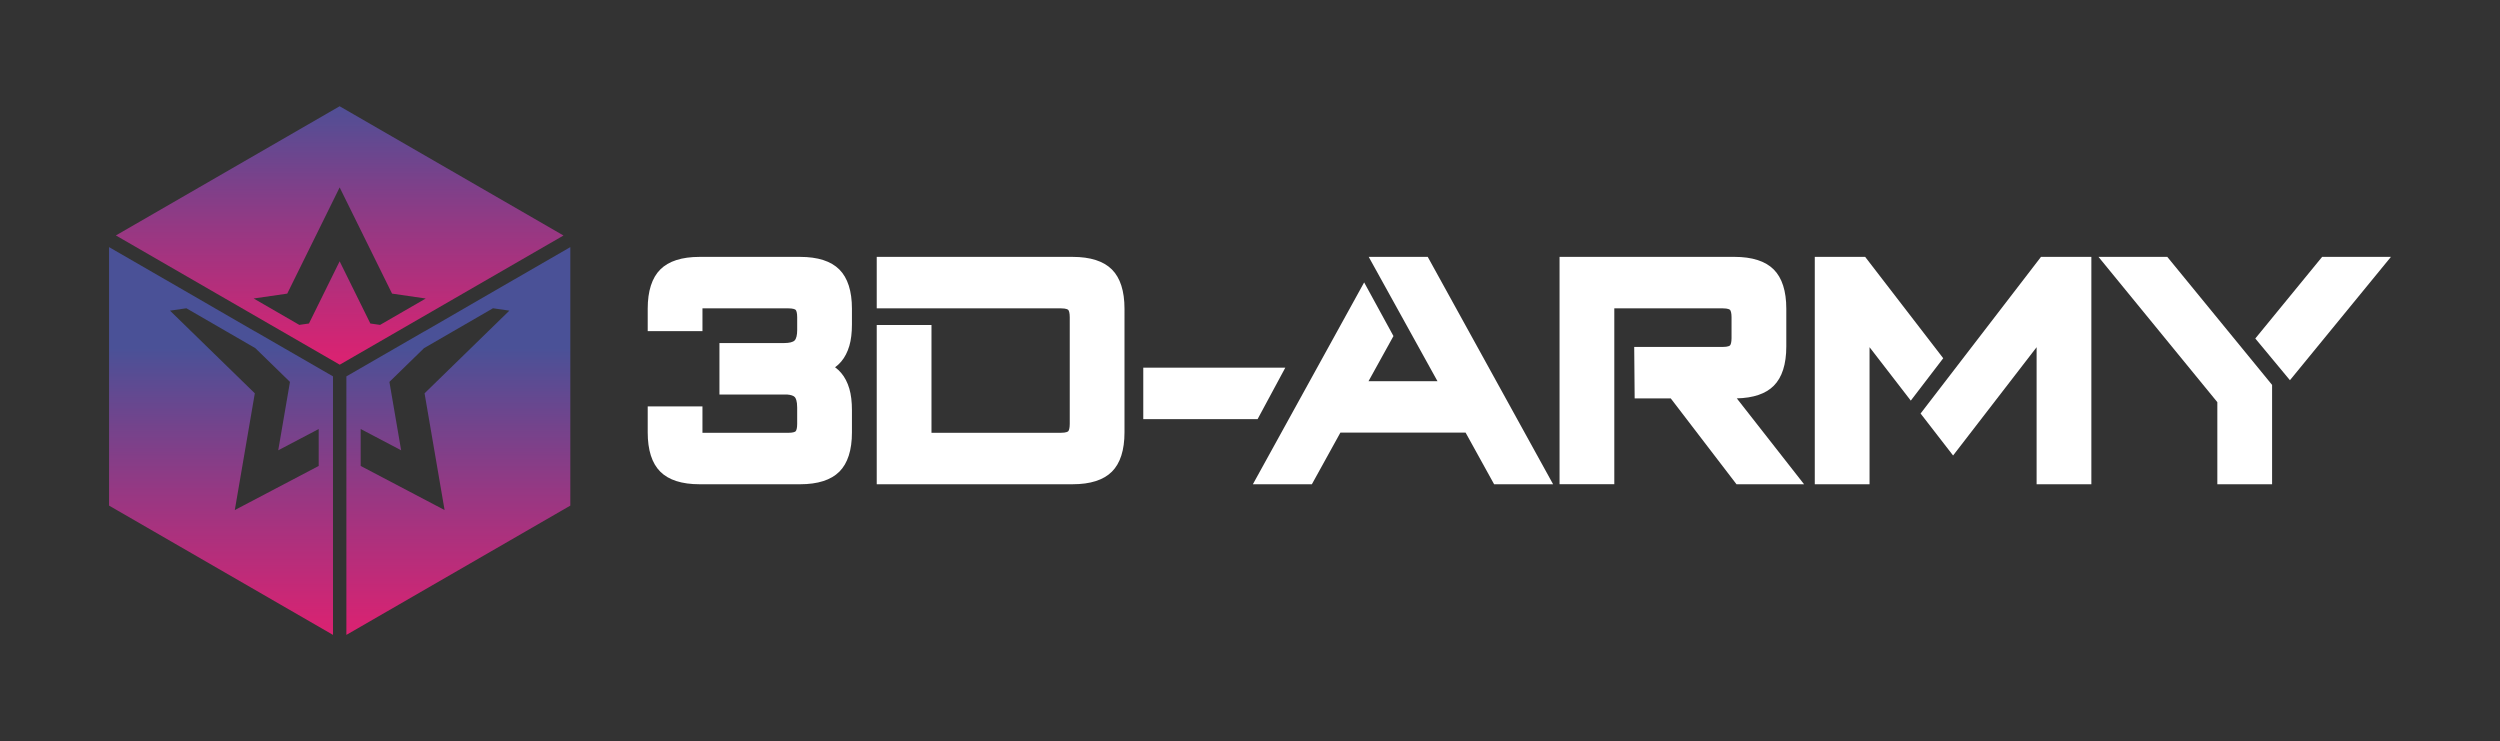 <svg xmlns="http://www.w3.org/2000/svg" xmlns:xlink="http://www.w3.org/1999/xlink" id="Layer_1" x="0px" y="0px" viewBox="0 0 2071.53 614.12" style="enable-background:new 0 0 2071.53 614.12;" xml:space="preserve"><rect x="0" y="0" width="2071.53" height="614.12" fill="#333333" stroke="none"/><style type="text/css">	.st0{fill:#FFFFFF;}	.st1{fill:url(#SVGID_1_);}	.st2{fill:url(#SVGID_2_);}	.st3{fill:url(#SVGID_3_);}	.st4{fill:url(#SVGID_4_);}	.st5{fill:url(#SVGID_5_);}	.st6{fill:url(#SVGID_6_);}	.st7{fill:url(#SVGID_7_);}	.st8{fill:url(#SVGID_8_);}	.st9{fill:url(#SVGID_9_);}	.st10{fill:url(#SVGID_10_);}	.st11{fill:url(#SVGID_11_);}	.st12{fill:url(#SVGID_12_);}	.st13{fill:url(#SVGID_13_);}	.st14{fill:url(#SVGID_14_);}	.st15{fill:url(#SVGID_15_);}	.st16{fill:url(#SVGID_16_);}	.st17{fill:url(#SVGID_17_);}	.st18{fill:url(#SVGID_18_);}</style><g>	<g>		<g>			<path class="st0" d="M662.98,212.86h-83.32c-14.68,0-25.63,3.51-32.53,10.43c-6.92,6.91-10.43,17.86-10.43,32.53v18.59h45.37    v-18.9h71.21c3.51,0,5.43,0.68,6.02,1.27c0.58,0.58,1.26,2.5,1.26,6.01v10.7c0,4.19-0.76,7.25-2.14,8.63    c-1.38,1.38-4.45,2.14-8.63,2.14h-53.65v42.63h55.9c3.24,0.22,5.58,1.01,6.61,2.22c0.71,0.84,1.9,3.06,1.9,8.56v13.68    c0,3.51-0.68,5.42-1.28,6.02c-0.58,0.58-2.5,1.26-6,1.26h-71.21v-21.89H536.7v21.57c0,14.67,3.51,25.62,10.42,32.52    c6.91,6.92,17.86,10.43,32.54,10.43h83.32c14.66,0,25.61-3.51,32.53-10.43c6.92-6.91,10.42-17.86,10.42-32.53v-18.41    c0-6.94-0.73-12.93-2.15-17.8c-1.52-5.17-3.79-9.57-6.76-13.06c-1.51-1.77-3.2-3.35-5.06-4.7c1.86-1.36,3.55-2.93,5.07-4.71    c2.96-3.5,5.23-7.9,6.75-13.05c1.43-4.87,2.15-10.86,2.15-17.8v-12.93c0-14.67-3.51-25.61-10.42-32.53    C688.59,216.37,677.64,212.86,662.98,212.86z"></path>			<path class="st0" d="M888.82,212.86H726.47v42.64h152.65c4.53,0,5.81,1.06,6.03,1.27c0.58,0.58,1.26,2.5,1.26,6.01v88.55    c0,3.51-0.68,5.42-1.27,6.01c-0.21,0.21-1.5,1.27-6.02,1.27H771.84v-89.29h-45.37v131.93h162.34c14.67,0,25.62-3.51,32.53-10.42    c6.92-6.91,10.43-17.86,10.43-32.53V255.82c0-14.67-3.51-25.61-10.43-32.53C914.43,216.37,903.49,212.86,888.82,212.86z"></path>			<polygon class="st0" points="1065.03,304.64 947.33,304.64 947.33,347.28 1042.07,347.28    "></polygon>			<polygon class="st0" points="1134.14,212.86 1191.1,315.84 1133.98,315.84 1154.64,278.47 1130.35,234.01 1038.15,401.25     1087.04,401.25 1110.66,358.47 1214.41,358.47 1238.04,401.25 1286.92,401.25 1183.05,212.86    "></polygon>			<path class="st0" d="M1469.72,319.69c6.92-6.91,10.43-17.86,10.43-32.54v-31.34c0-14.67-3.51-25.61-10.43-32.53    c-6.92-6.92-17.86-10.43-32.53-10.43h-144.93v188.39h45.37V255.5h89.86c4.53,0,5.81,1.05,6.02,1.27    c0.58,0.59,1.27,2.51,1.27,6.01v17.41c0,3.51-0.68,5.44-1.27,6.02c-0.21,0.21-1.5,1.27-6.02,1.27h-73.36l0.37,42.63h29.91    l54.47,71.14h55.99l-55.73-71.16C1452.83,329.79,1463.11,326.3,1469.72,319.69z"></path>			<polygon class="st0" points="1545.5,212.86 1503.75,212.86 1503.75,401.25 1549.13,401.25 1549.13,287.69 1583.3,331.96     1610.18,296.85    "></polygon>			<polygon class="st0" points="1591.42,342.64 1618.35,377.43 1687.56,287.71 1687.56,401.25 1732.93,401.25 1732.93,212.86     1691.18,212.86    "></polygon>			<polygon class="st0" points="1924.14,212.86 1868.77,280.48 1897.47,315.05 1981.15,212.86    "></polygon>			<polygon class="st0" points="1738.85,212.86 1837.31,333.24 1837.31,401.25 1882.68,401.25 1882.68,318.93 1795.85,212.86    "></polygon>		</g>	</g>	<g>		<g>			<linearGradient id="SVGID_1_" gradientUnits="userSpaceOnUse" x1="281.466" y1="80.064" x2="281.466" y2="333.446">				<stop offset="0" style="stop-color:#4A5197"></stop>				<stop offset="0.432" style="stop-color:#963883"></stop>				<stop offset="0.818" style="stop-color:#D42473"></stop>				<stop offset="1" style="stop-color:#EC1C6D"></stop>			</linearGradient>			<path class="st1" d="M466.91,195.14L281.42,88.04L96.02,195.09l185.5,107.1L466.91,195.14z M314.93,269.22l-8.06-1.17    l-25.44-51.53l-20.35,41.25l-5.08,10.28l-7.99,1.16l-37.83-21.88l27.83-4.04l43.43-88l43.43,88l27.9,4.06L314.93,269.22z"></path>			<linearGradient id="SVGID_2_" gradientUnits="userSpaceOnUse" x1="183.151" y1="288.552" x2="183.151" y2="562.852">				<stop offset="0" style="stop-color:#4A5197"></stop>				<stop offset="0.432" style="stop-color:#963883"></stop>				<stop offset="0.818" style="stop-color:#D42473"></stop>				<stop offset="1" style="stop-color:#EC1C6D"></stop>			</linearGradient>			<path class="st2" d="M211.29,274.56L211.29,274.56l-0.11,0.01l-37.83-21.88l0.03,0l-20.86-12.05l-15.78-9.12l-0.01,0.01    l-46.36-26.77v214.19l185.55,107.13v-85.99v-60.23v-30.6v-11.92v-25.47L211.29,274.56z M264.08,386.09l-69.53,36.55l16.59-96.73    l-70.27-68.5l13.57-1.97l57.14,33.05l28.69,27.96l-1.66,9.68l-8.06,46.99l33.53-17.63V386.09z"></path>		</g>		<linearGradient id="SVGID_3_" gradientUnits="userSpaceOnUse" x1="379.789" y1="288.552" x2="379.789" y2="562.852">			<stop offset="0" style="stop-color:#4A5197"></stop>			<stop offset="0.432" style="stop-color:#963883"></stop>			<stop offset="0.818" style="stop-color:#D42473"></stop>			<stop offset="1" style="stop-color:#EC1C6D"></stop>		</linearGradient>		<path class="st3" d="M287.02,311.87v25.47v11.92v30.6v60.23v85.99l185.55-107.13V204.76l-46.36,26.77l-0.01-0.01l-15.78,9.12   l-20.86,12.05l0.03,0l-37.83,21.88l-0.1-0.02l-0.01,0.01L287.02,311.87z M298.86,355.48l33.53,17.63l-8.06-46.99l-1.66-9.68   l28.69-27.96l57.14-33.05l13.57,1.97l-70.27,68.5l16.59,96.73l-69.53-36.55V355.48z"></path>	</g></g></svg>